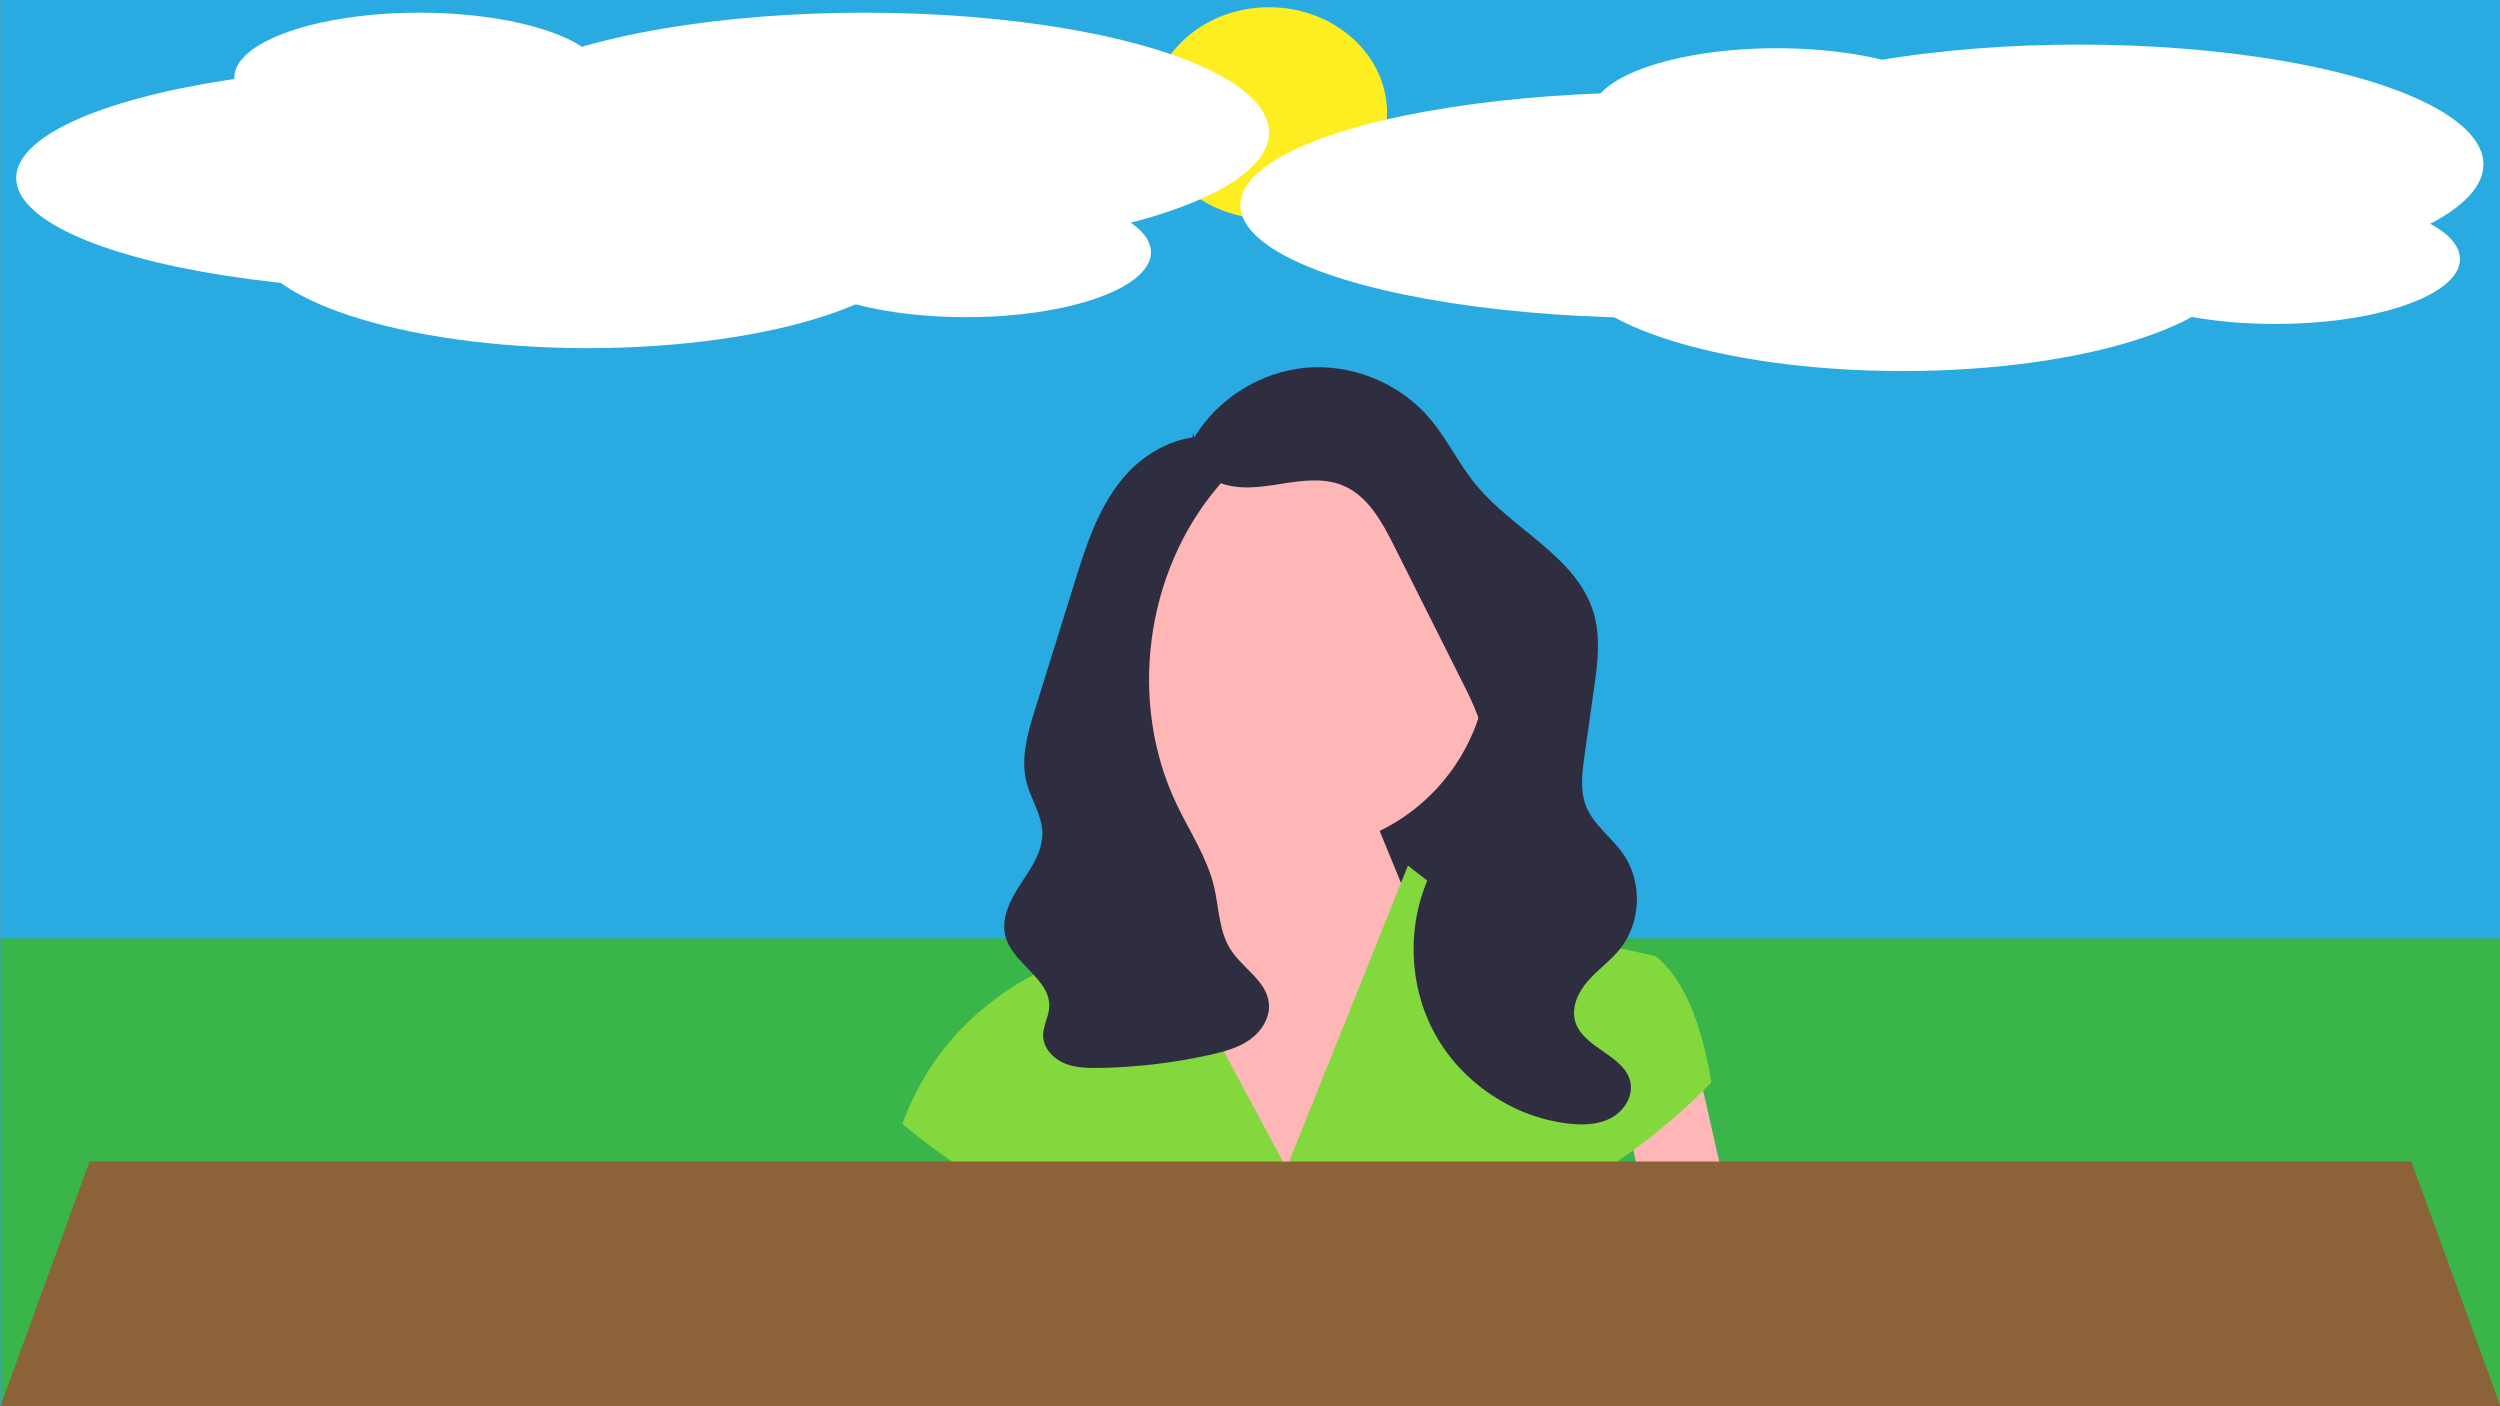 <?xml version="1.0" encoding="UTF-8"?>
<svg id="Layer_1" data-name="Layer 1" xmlns="http://www.w3.org/2000/svg" viewBox="0 0 1920 1080">
  <rect x="0" y="0" width="1920" height="1080" fill="#808080" stroke="none"/>
  <defs>
    <style>
      .cls-1 {
        fill: #ffb6b6;
      }

      .cls-2 {
        fill: #82d83d;
      }

      .cls-3 {
        fill: #8c6239;
      }

      .cls-4 {
        fill: #2f2e41;
      }

      .cls-5 {
        fill: #fff;
      }

      .cls-6 {
        fill: #39b54a;
      }

      .cls-7 {
        fill: #29abe2;
      }

      .cls-8 {
        fill: #fcee21;
      }
    </style>
  </defs>
  <rect class="cls-7" x=".17" width="1920.33" height="1080"/>
  <rect class="cls-6" x=".5" y="720.67" width="1920" height="359.33"/>
  <ellipse class="cls-8" cx="974.62" cy="86.87" rx="90.67" ry="81.33"/>
  <ellipse class="cls-5" cx="1274.59" cy="157.54" rx="322" ry="86.67"/>
  <ellipse class="cls-5" cx="1596.59" cy="126.25" rx="310.67" ry="92"/>
  <ellipse class="cls-5" cx="1461.25" cy="198.96" rx="259.33" ry="86"/>
  <ellipse class="cls-5" cx="1747.25" cy="198.96" rx="142" ry="49.83"/>
  <ellipse class="cls-5" cx="1364.59" cy="86.87" rx="142" ry="49.83"/>
  <g>
    <rect class="cls-1" x="1257.15" y="826.59" width="62.44" height="130.65" transform="translate(-165.62 307.69) rotate(-12.8)"/>
    <polygon class="cls-4" points="1180.78 707.61 952.59 707.61 952.59 398.77 1149.9 506.86 1180.78 707.61"/>
    <circle class="cls-1" cx="994.74" cy="504.94" r="148.15"/>
    <polygon class="cls-1" points="909.69 675.01 903 607.35 1036.66 582.35 1115.58 774.52 978.32 932.37 880.52 740.2 909.69 675.01"/>
    <path class="cls-2" d="M1314.35,831.21c-1.66,1.73-3.36,3.45-5.06,5.15-5.39,5.39-10.88,10.62-16.49,15.7-84.07,76.25-191.94,117.98-306.23,117.98-105.36,0-205.27-35.46-286.1-100.75-.05-.03-.09-.07-.14-.12-2.45-1.97-4.87-3.98-7.29-6.02,.43-1.24,.89-2.45,1.36-3.65,25.99-67.72,77.33-100.85,108.49-115.35,15.44-7.19,25.93-9.81,25.93-9.81l36.58-65.89,25.75,48.04,18.98,35.41,77.86,145.27,67.17-167.25,20.81-51.85,5.34-13.28,25.38,19.75,24.02,18.68,48.37,10.67,39.24,8.66,53.29,11.77c21.55,17.55,34.66,50.94,41.98,92.43,.27,1.48,.53,2.97,.77,4.46Z"/>
    <path class="cls-4" d="M916.81,336.58c18.05-30.31,51.19-51.11,86.34-54.18,35.15-3.07,71.39,11.68,94.41,38.41,13.72,15.93,22.71,35.44,36.09,51.66,28.78,34.91,77.85,55.32,90.42,98.78,5.49,18.96,2.75,39.21-.02,58.76-2.38,16.75-4.76,33.51-7.14,50.26-1.85,13.04-3.63,26.78,1.26,39.01,5.74,14.35,19.46,23.74,28.34,36.39,15.1,21.52,14,53.02-2.57,73.43-7.19,8.85-16.71,15.53-24.25,24.08-7.53,8.56-13.12,20.26-9.97,31.21,6.04,20.99,38.96,26.02,42.57,47.56,1.85,11.01-5.76,22.01-15.73,27.04-9.97,5.04-21.7,5.18-32.78,3.83-42.13-5.12-81.13-31.44-101.64-68.6-20.51-37.15-22-84.18-3.89-122.56,14.88-31.52,42.53-59.37,42.22-94.23-.16-18.99-8.87-36.72-17.39-53.69-17.43-34.74-34.86-69.47-52.29-104.21-9.34-18.61-20.17-38.66-39.4-46.65-14.86-6.18-31.71-3.78-47.6-1.25-15.89,2.53-32.72,4.99-47.62-1.08-14.9-6.07-26.16-24.11-19.06-38.54"/>
    <path class="cls-4" d="M942.77,338.16c-28.62-9.42-60.73,5.7-80.11,28.78-19.38,23.08-28.78,52.68-37.73,81.46-5.13,16.48-10.26,32.96-15.39,49.44-4.83,15.5-9.65,31.01-14.48,46.51-5.68,18.24-11.4,37.61-6.74,56.13,3.37,13.39,12.03,25.55,12.22,39.36,.19,14.42-8.84,27.08-16.75,39.14-7.91,12.06-15.34,26.38-11.57,40.3,5.74,21.18,35.18,32.81,33.56,54.69-.54,7.3-4.76,14.06-4.68,21.38,.1,9.32,7.39,17.36,15.93,21.08,8.54,3.71,18.16,3.91,27.47,3.75,28.57-.5,57.09-3.9,84.98-10.11,10.73-2.39,21.64-5.32,30.57-11.73,8.93-6.41,15.6-17.03,14.43-27.96-1.81-17.04-20.13-26.7-29.37-41.12-9.08-14.17-8.87-32.12-12.78-48.48-5.38-22.49-18.67-42.13-28.64-62.99-37.5-78.44-24.37-178.42,32.11-244.51,4.99-5.84,10.45-11.72,12.53-19.12,2.08-7.4-.6-16.83-7.84-19.42"/>
  </g>
  <polyline class="cls-3" points="1851.93 892.06 1920.33 1080 .33 1080 68.74 892.06"/>
  <ellipse class="cls-5" cx="334.44" cy="136.71" rx="322" ry="86.67"/>
  <ellipse class="cls-5" cx="663.95" cy="101.75" rx="310.67" ry="92"/>
  <ellipse class="cls-5" cx="451.33" cy="181.37" rx="259.33" ry="86"/>
  <ellipse class="cls-5" cx="741.95" cy="193.75" rx="142" ry="49.83"/>
  <ellipse class="cls-5" cx="322" cy="59.58" rx="142" ry="49.83"/>
</svg>